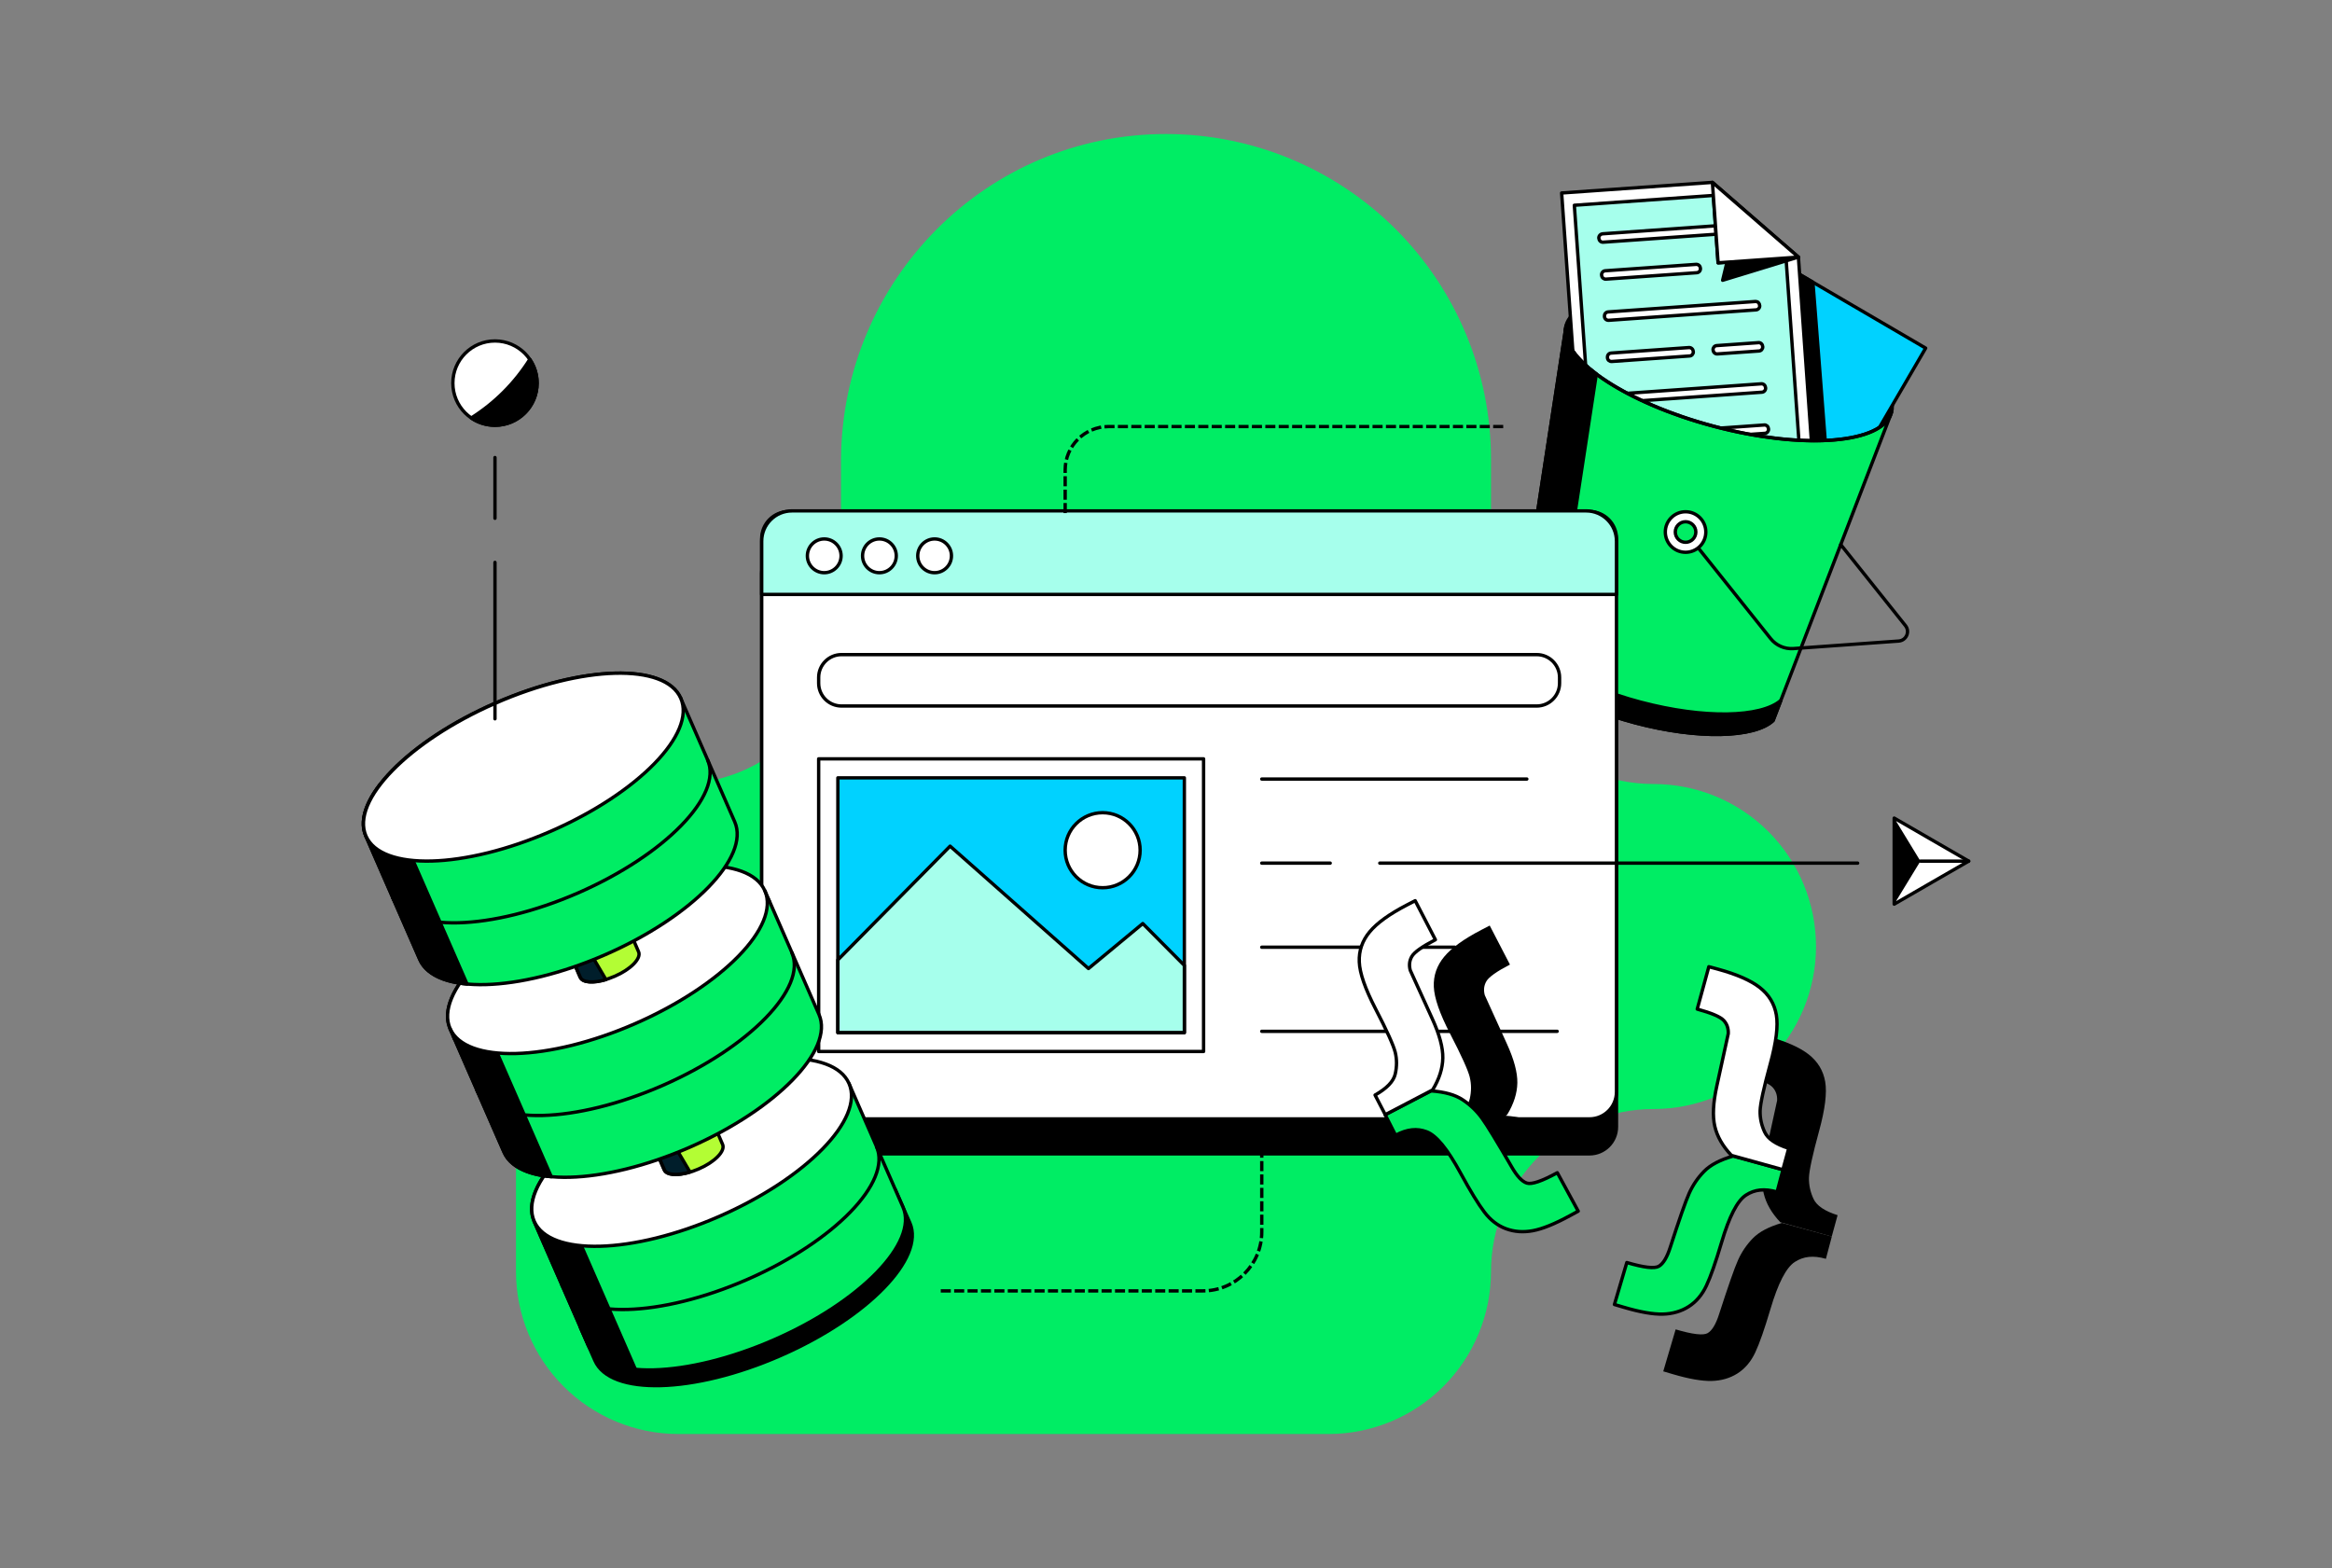 <svg width="696" height="468" viewBox="0 0 696 468" fill="none" xmlns="http://www.w3.org/2000/svg">
<rect x="0" y="0" width="696" height="468" fill="#808080" stroke="none"/>
<path d="M348 40C373.723 40.011 398.388 50.234 416.577 68.423C434.766 86.612 444.989 111.277 445 137V185.5C445.004 198.362 450.116 210.695 459.21 219.79C468.305 228.884 480.638 233.996 493.5 234C506.363 234 518.699 239.11 527.795 248.205C536.89 257.301 542 269.637 542 282.5C542 295.363 536.89 307.699 527.795 316.795C518.699 325.89 506.363 331 493.5 331C480.638 331.004 468.305 336.116 459.21 345.21C450.116 354.305 445.004 366.638 445 379.5C444.996 392.362 439.884 404.695 430.79 413.79C421.695 422.884 409.362 427.996 396.5 428H202.5C189.638 427.996 177.305 422.884 168.21 413.79C159.116 404.695 154.004 392.362 154 379.5V282.5C154.004 269.638 159.116 257.305 168.21 248.21C177.305 239.116 189.638 234.005 202.5 234C215.362 233.996 227.695 228.884 236.79 219.79C245.884 210.695 250.996 198.362 251 185.5V137C251.424 83.459 294.451 40 348 40Z" fill="#00ED64"/>
<g clip-path="url(#clip0_3298_66471)">
<path d="M474.397 163.129H235.389C230.941 163.129 227.335 166.737 227.335 171.189V336.321C227.335 340.773 230.941 344.381 235.389 344.381H474.397C478.845 344.381 482.45 340.773 482.45 336.321V171.189C482.45 166.737 478.845 163.129 474.397 163.129Z" fill="black" stroke="black" stroke-linecap="round" stroke-linejoin="round"/>
<path d="M564.552 122.974C567.063 113.509 547.35 100.057 520.523 92.928C493.695 85.798 469.911 87.692 467.4 97.157C464.889 106.622 484.601 120.074 511.429 127.203C538.257 134.333 562.041 132.439 564.552 122.974Z" fill="black" stroke="black" stroke-linecap="round" stroke-linejoin="round"/>
<path d="M537.204 81.977L505.545 90.34L473.185 145.875L530.701 179.449L574.725 103.903L537.213 81.977H537.204Z" fill="#00D2FF" stroke="black" stroke-linecap="round" stroke-linejoin="round"/>
<path d="M541.075 84.237L534.234 80.207L538.104 144.426L483.438 147.719L546.114 149.123L541.075 84.228V84.237Z" fill="black" stroke="black" stroke-linecap="round" stroke-linejoin="round"/>
<path d="M466.084 57.597L472.483 148.197L541.447 143.326L536.745 76.733L511.078 54.434L466.093 57.597H466.084Z" fill="white" stroke="black" stroke-linecap="round" stroke-linejoin="round"/>
<path d="M511.347 58.334L469.868 61.263L475.748 144.558L537.507 140.19L533.047 77.028L512.776 78.458L511.347 58.343V58.334Z" fill="#A6FFEC" stroke="black" stroke-linecap="round" stroke-linejoin="round"/>
<path d="M515.434 78.249L514.135 83.648L536.736 76.732L515.425 78.249H515.434Z" fill="black" stroke="black" stroke-linecap="round" stroke-linejoin="round"/>
<path d="M478.311 69.782L511.988 67.398L512.161 69.912L478.476 72.286C478.329 72.295 478.164 72.286 478.026 72.234C477.878 72.191 477.748 72.113 477.627 72.009C477.506 71.905 477.411 71.784 477.341 71.645C477.272 71.506 477.229 71.35 477.22 71.203L477.177 71.056C477.168 70.908 477.177 70.744 477.238 70.605C477.298 70.466 477.367 70.328 477.471 70.215C477.575 70.094 477.705 69.99 477.844 69.92C477.982 69.851 478.138 69.808 478.303 69.799L478.311 69.782Z" fill="white" stroke="black" stroke-linecap="round" stroke-linejoin="round"/>
<path d="M506.212 78.899L479.091 80.814C478.779 80.84 478.484 80.979 478.285 81.221C478.086 81.464 477.974 81.767 478 82.079L478.034 82.218C478.043 82.374 478.086 82.521 478.155 82.66C478.225 82.799 478.32 82.92 478.441 83.024C478.562 83.119 478.692 83.197 478.84 83.249C478.987 83.301 479.143 83.319 479.298 83.31L506.42 81.395C506.576 81.386 506.723 81.343 506.861 81.273C507 81.204 507.121 81.109 507.225 80.987C507.329 80.866 507.398 80.736 507.45 80.589C507.502 80.441 507.519 80.285 507.511 80.129L507.476 79.991C507.468 79.835 507.424 79.687 507.355 79.549C507.286 79.41 507.19 79.289 507.069 79.185C506.948 79.089 506.809 79.003 506.671 78.959C506.524 78.907 506.368 78.89 506.212 78.899Z" fill="white" stroke="black" stroke-linecap="round" stroke-linejoin="round"/>
<path d="M523.929 89.983L479.957 93.095C479.801 93.103 479.653 93.147 479.515 93.216C479.376 93.285 479.255 93.381 479.151 93.493C479.047 93.606 478.978 93.745 478.926 93.892C478.874 94.039 478.865 94.195 478.865 94.351V94.507C478.883 94.663 478.917 94.811 478.987 94.949C479.056 95.088 479.151 95.209 479.272 95.313C479.394 95.417 479.524 95.487 479.671 95.538C479.818 95.591 479.974 95.608 480.13 95.599L524.102 92.488C524.414 92.462 524.691 92.323 524.89 92.098C525.098 91.873 525.211 91.578 525.202 91.275L525.159 91.127C525.159 90.971 525.115 90.815 525.055 90.677C524.986 90.538 524.899 90.408 524.786 90.295C524.674 90.183 524.535 90.113 524.388 90.053C524.241 90.001 524.085 89.975 523.929 89.975V89.983Z" fill="white" stroke="black" stroke-linecap="round" stroke-linejoin="round"/>
<path d="M525.661 114.554L481.688 117.674C481.377 117.7 481.091 117.838 480.883 118.072C480.684 118.315 480.58 118.618 480.597 118.93L480.641 119.078C480.649 119.225 480.693 119.381 480.762 119.52C480.831 119.658 480.926 119.78 481.039 119.884C481.16 119.979 481.29 120.066 481.437 120.109C481.584 120.161 481.74 120.178 481.888 120.17L525.86 117.058C526.172 117.032 526.466 116.894 526.665 116.651C526.873 116.417 526.977 116.105 526.96 115.793L526.917 115.646C526.908 115.49 526.865 115.342 526.795 115.195C526.726 115.048 526.631 114.935 526.51 114.831C526.388 114.727 526.25 114.649 526.103 114.606C525.955 114.554 525.799 114.536 525.644 114.545L525.661 114.554Z" fill="white" stroke="black" stroke-linecap="round" stroke-linejoin="round"/>
<path d="M504.108 103.729L480.84 105.376C480.528 105.402 480.234 105.54 480.034 105.783C479.835 106.026 479.731 106.329 479.757 106.641V106.797C479.783 107.109 479.922 107.395 480.164 107.603C480.407 107.802 480.71 107.906 481.022 107.889L504.289 106.242C504.445 106.234 504.593 106.19 504.731 106.121C504.87 106.052 504.991 105.956 505.095 105.835C505.19 105.714 505.268 105.584 505.32 105.436C505.372 105.289 505.389 105.133 505.381 104.977L505.346 104.838C505.32 104.526 505.181 104.24 504.948 104.032C504.714 103.824 504.411 103.72 504.108 103.729Z" fill="white" stroke="black" stroke-linecap="round" stroke-linejoin="round"/>
<path d="M524.795 102.272L512.36 103.148C512.204 103.156 512.057 103.2 511.918 103.269C511.78 103.338 511.659 103.434 511.555 103.546C511.459 103.668 511.382 103.798 511.33 103.945C511.278 104.092 511.26 104.248 511.269 104.404L511.304 104.543C511.33 104.855 511.468 105.15 511.711 105.349C511.944 105.557 512.256 105.661 512.559 105.635L525.003 104.76C525.315 104.734 525.609 104.595 525.808 104.352C526.007 104.11 526.12 103.806 526.103 103.494L526.059 103.347C526.051 103.191 526.007 103.044 525.938 102.896C525.869 102.749 525.765 102.636 525.644 102.532C525.522 102.437 525.392 102.359 525.237 102.307C525.081 102.255 524.925 102.246 524.778 102.255L524.795 102.272Z" fill="white" stroke="black" stroke-linecap="round" stroke-linejoin="round"/>
<path d="M495.007 129.069L482.563 129.953C482.407 129.962 482.26 130.005 482.121 130.075C481.983 130.144 481.862 130.239 481.758 130.352C481.654 130.465 481.584 130.603 481.532 130.751C481.48 130.898 481.463 131.054 481.472 131.201L481.515 131.349C481.541 131.661 481.68 131.955 481.922 132.155C482.156 132.363 482.468 132.467 482.771 132.441L495.197 131.591C495.509 131.565 495.803 131.427 496.011 131.184C496.21 130.941 496.323 130.638 496.297 130.326L496.262 130.187C496.262 130.031 496.219 129.875 496.158 129.737C496.089 129.598 496.002 129.468 495.881 129.364C495.76 129.26 495.63 129.182 495.483 129.13C495.336 129.078 495.18 129.061 495.024 129.061L495.007 129.069Z" fill="white" stroke="black" stroke-linecap="round" stroke-linejoin="round"/>
<path d="M526.535 126.843L501.995 128.577C501.839 128.585 501.692 128.629 501.553 128.698C501.414 128.767 501.293 128.863 501.189 128.975C501.094 129.097 501.016 129.227 500.964 129.374C500.912 129.521 500.895 129.677 500.903 129.833L500.938 129.972C500.947 130.128 500.99 130.275 501.059 130.414C501.129 130.553 501.224 130.674 501.345 130.778C501.466 130.882 501.605 130.96 501.743 131.003C501.891 131.055 502.047 131.073 502.202 131.064L526.743 129.331C526.899 129.322 527.046 129.279 527.185 129.209C527.323 129.14 527.445 129.045 527.549 128.923C527.644 128.802 527.722 128.672 527.774 128.525C527.826 128.377 527.843 128.221 527.834 128.065L527.791 127.918C527.782 127.762 527.739 127.615 527.67 127.476C527.6 127.337 527.505 127.216 527.393 127.112C527.271 127.017 527.141 126.939 526.994 126.887C526.847 126.835 526.691 126.817 526.535 126.835H526.527L526.535 126.843Z" fill="white" stroke="black" stroke-linecap="round" stroke-linejoin="round"/>
<path d="M511.078 54.434L512.776 78.44L536.754 76.741L511.078 54.434Z" fill="white" stroke="black" stroke-linecap="round" stroke-linejoin="round"/>
<path d="M511.451 127.214C485.75 120.385 466.595 107.749 467.236 98.381L452.506 194.675C454.732 201.92 469.193 210.734 487.966 215.726C506.74 220.718 523.661 220.233 529.194 215.059L564.143 124.138C560.056 132.596 537.161 134.052 511.459 127.214H511.451Z" fill="#00ED64" stroke="black" stroke-linecap="round" stroke-linejoin="round"/>
<path d="M489.603 209.548C470.656 204.512 456.03 195.664 453.476 188.314L452.506 194.667C454.732 201.912 469.193 210.726 487.966 215.718C506.74 220.71 523.66 220.225 529.194 215.051L531.497 209.054C525.635 214.167 508.55 214.583 489.603 209.548Z" fill="black" stroke="black" stroke-linecap="round" stroke-linejoin="round"/>
<path d="M549.37 162.531L568.69 186.728C570.118 188.513 568.958 191.165 566.672 191.33L535.264 193.575C532.64 193.765 530.086 192.647 528.449 190.585L503.06 158.787" stroke="black" stroke-linecap="round" stroke-linejoin="round"/>
<path d="M467.236 98.373L452.506 194.667C453.502 197.917 456.966 201.479 462.17 204.876L476.432 111.633C470.379 107.092 466.95 102.438 467.236 98.382V98.373Z" fill="black" stroke="black" stroke-linecap="round" stroke-linejoin="round"/>
<path d="M564.568 122.986C562.056 132.45 538.269 134.339 511.442 127.215C484.615 120.082 464.906 106.632 467.418 97.168" stroke="black" stroke-linecap="round" stroke-linejoin="round"/>
<path d="M503.068 164.837C506.407 164.837 509.113 162.128 509.113 158.788C509.113 155.447 506.407 152.738 503.068 152.738C499.73 152.738 497.024 155.447 497.024 158.788C497.024 162.128 499.73 164.837 503.068 164.837Z" fill="white" stroke="black" stroke-linecap="round" stroke-linejoin="round"/>
<path d="M503.068 161.855C504.761 161.855 506.134 160.481 506.134 158.787C506.134 157.092 504.761 155.719 503.068 155.719C501.375 155.719 500.003 157.092 500.003 158.787C500.003 160.481 501.375 161.855 503.068 161.855Z" fill="#00ED64" stroke="black" stroke-linecap="round" stroke-linejoin="round"/>
<path d="M474.397 152.695H235.389C230.941 152.695 227.335 156.304 227.335 160.755V325.888C227.335 330.339 230.941 333.948 235.389 333.948H474.397C478.845 333.948 482.45 330.339 482.45 325.888V160.755C482.45 156.304 478.845 152.695 474.397 152.695Z" fill="white" stroke="black" stroke-linecap="round" stroke-linejoin="round"/>
<path d="M482.45 177.421V161.526C482.45 156.534 478.407 152.479 473.41 152.479H236.376C231.388 152.479 227.335 156.526 227.335 161.526V177.421H482.45Z" fill="#A6FFEC" stroke="black" stroke-linecap="round" stroke-linejoin="round"/>
<path d="M245.996 170.93C248.775 170.93 251.028 168.676 251.028 165.895C251.028 163.114 248.775 160.859 245.996 160.859C243.218 160.859 240.965 163.114 240.965 165.895C240.965 168.676 243.218 170.93 245.996 170.93Z" fill="white" stroke="black" stroke-linecap="round" stroke-linejoin="round"/>
<path d="M262.467 170.93C265.245 170.93 267.498 168.676 267.498 165.895C267.498 163.114 265.245 160.859 262.467 160.859C259.688 160.859 257.436 163.114 257.436 165.895C257.436 168.676 259.688 170.93 262.467 170.93Z" fill="white" stroke="black" stroke-linecap="round" stroke-linejoin="round"/>
<path d="M278.937 170.93C281.715 170.93 283.968 168.676 283.968 165.895C283.968 163.114 281.715 160.859 278.937 160.859C276.158 160.859 273.906 163.114 273.906 165.895C273.906 168.676 276.158 170.93 278.937 170.93Z" fill="white" stroke="black" stroke-linecap="round" stroke-linejoin="round"/>
<path d="M458.637 195.377H251.157C247.389 195.377 244.334 198.435 244.334 202.206V203.888C244.334 207.659 247.389 210.717 251.157 210.717H458.637C462.406 210.717 465.461 207.659 465.461 203.888V202.206C465.461 198.435 462.406 195.377 458.637 195.377Z" fill="white" stroke="black" stroke-linecap="round" stroke-linejoin="round"/>
<path d="M359.218 226.49H244.334V313.832H359.218V226.49Z" fill="white" stroke="black" stroke-linecap="round" stroke-linejoin="round"/>
<path d="M353.477 232.158H250.066V308.233H353.477V232.158Z" fill="#00D2FF" stroke="black" stroke-linecap="round" stroke-linejoin="round"/>
<path d="M353.477 288.137L341.068 275.648L324.866 289.072L283.561 252.543L250.066 286.49V308.165H353.477V288.137Z" fill="#A6FFEC" stroke="black" stroke-linecap="round" stroke-linejoin="round"/>
<path d="M329.092 264.953C335.271 264.953 340.28 259.94 340.28 253.756C340.28 247.572 335.271 242.559 329.092 242.559C322.913 242.559 317.904 247.572 317.904 253.756C317.904 259.94 322.913 264.953 329.092 264.953Z" fill="white" stroke="black" stroke-linecap="round" stroke-linejoin="round"/>
<path d="M376.58 232.514H455.693" stroke="black" stroke-linecap="round" stroke-linejoin="round"/>
<path d="M376.58 257.611H397.008" stroke="black" stroke-linecap="round" stroke-linejoin="round"/>
<path d="M411.807 257.611H554.427" stroke="black" stroke-linecap="round" stroke-linejoin="round"/>
<path d="M376.58 282.711H434.2" stroke="black" stroke-linecap="round" stroke-linejoin="round"/>
<path d="M376.58 307.809H464.742" stroke="black" stroke-linecap="round" stroke-linejoin="round"/>
<path d="M531.826 364.982L546.721 369.056L544.954 375.712C541.135 374.62 538.252 374.984 535.68 376.639C533.108 378.294 530.675 383 528.389 390.757C526.639 396.659 525.133 400.983 523.851 403.696C522.57 406.409 520.812 408.489 518.569 409.919C516.326 411.34 513.754 412.094 510.836 412.163C507.926 412.232 504.047 411.557 499.189 410.118L496.409 409.295L500.107 396.771C505.173 398.271 508.359 398.643 509.658 397.889C510.966 397.135 512.109 395.246 513.07 392.23C515.763 383.902 517.634 378.528 518.716 376.11C519.798 373.692 521.271 371.508 523.15 369.584C525.029 367.652 527.921 366.126 531.826 365H531.835L531.826 364.982Z" fill="black"/>
<path d="M531.324 364.792L546.695 369.056L548.444 362.686C544.59 361.481 542.183 359.843 541.239 357.789C540.295 355.735 539.845 353.638 539.897 351.497C539.958 349.357 540.971 344.703 542.928 337.536C544.712 331.036 545.309 326.13 544.738 322.837C544.166 319.544 542.529 316.84 539.828 314.716C537.126 312.593 532.97 310.765 527.341 309.222L524.596 308.477L521.132 321.13C525.41 322.3 528.051 323.435 529.038 324.51C530.025 325.584 530.476 326.91 530.389 328.479L526.986 344.035C525.877 349.062 525.67 353.075 526.371 356.108C527.072 359.141 528.726 362.027 531.333 364.783H531.324V364.792Z" fill="black"/>
<path d="M517.252 345.031L532.147 349.105L530.38 355.76C526.561 354.668 523.678 355.032 521.106 356.688C518.534 358.343 516.101 363.049 513.815 370.806C512.065 376.707 510.559 381.032 509.277 383.745C507.996 386.457 506.238 388.537 503.995 389.967C501.752 391.389 499.18 392.143 496.262 392.212C493.352 392.281 489.473 391.605 484.615 390.167L481.835 389.343L485.533 376.82C490.599 378.319 493.785 378.692 495.084 377.938C496.392 377.184 497.535 375.295 498.496 372.279C501.189 363.95 503.06 358.577 504.142 356.159C505.225 353.741 506.697 351.557 508.576 349.633C510.455 347.701 513.347 346.175 517.252 345.049H517.261L517.252 345.031Z" fill="#00ED64" stroke="black" stroke-linecap="round" stroke-linejoin="round"/>
<path d="M516.742 344.841L532.112 349.105L533.861 342.735C530.008 341.53 527.601 339.892 526.657 337.838C525.713 335.784 525.263 333.687 525.315 331.546C525.375 329.406 526.388 324.752 528.345 317.584C530.129 311.084 530.727 306.179 530.155 302.886C529.584 299.593 527.947 296.889 525.245 294.765C522.543 292.642 518.387 290.813 512.758 289.271L510.013 288.525L506.55 301.179C510.827 302.349 513.468 303.484 514.456 304.559C515.443 305.633 515.893 306.959 515.806 308.528L512.403 324.084C511.295 329.111 511.087 333.132 511.788 336.157C512.49 339.19 514.144 342.076 516.75 344.832H516.742V344.841Z" fill="white" stroke="black" stroke-linecap="round" stroke-linejoin="round"/>
<path d="M173.214 396.189L177.561 406.069C182.168 416.608 206.977 415.949 232.912 404.622C258.847 393.295 276.157 375.511 271.55 364.964L267.203 355.084L173.214 396.189Z" fill="black" stroke="black" stroke-linecap="round" stroke-linejoin="round"/>
<path d="M198.023 324.847C172.088 336.174 154.778 353.958 159.385 364.505L175.509 401.39C180.116 411.928 204.925 411.269 230.86 399.942C256.795 388.615 274.105 370.831 269.498 360.284L253.374 323.399C248.768 312.861 223.958 313.519 198.023 324.847Z" fill="#00ED64"/>
<path d="M253.383 323.4L269.507 360.285C274.113 370.824 256.873 388.608 230.868 399.943C204.873 411.271 180.124 411.929 175.517 401.391L159.394 364.506" stroke="black" stroke-linecap="round" stroke-linejoin="round"/>
<path d="M261.609 342.24C266.216 352.779 248.975 370.563 222.971 381.898C196.976 393.226 172.227 393.884 167.62 383.346" stroke="black" stroke-linecap="round" stroke-linejoin="round"/>
<path d="M159.394 364.435L175.517 401.32C177.362 405.532 182.497 407.976 189.606 408.635L163.611 349.156C159.264 354.885 157.558 360.284 159.402 364.435H159.394Z" fill="black" stroke="black" stroke-linecap="round" stroke-linejoin="round"/>
<path d="M214.746 363.008C240.691 351.653 257.992 333.908 253.39 323.375C248.787 312.841 224.023 313.507 198.079 324.862C172.134 336.217 154.833 353.961 159.436 364.495C164.038 375.029 188.802 374.363 214.746 363.008Z" fill="white" stroke="black" stroke-linecap="round" stroke-linejoin="round"/>
<path d="M202.44 334.996C197.634 337.042 194.412 340.335 195.27 342.311L198.231 349.157C199.088 351.133 203.695 351.003 208.501 348.897C213.307 346.852 216.528 343.559 215.671 341.583L212.71 334.736C211.852 332.76 207.315 332.89 202.44 334.996Z" fill="#B3FD34" stroke="black" stroke-linecap="round" stroke-linejoin="round"/>
<path d="M195.33 342.301L198.292 349.148C198.95 350.725 202.171 350.924 205.929 349.807L198.491 337.223C196.058 338.999 194.741 340.975 195.33 342.293V342.301Z" fill="#001E2B" stroke="black" stroke-linecap="round" stroke-linejoin="round"/>
<path d="M229.682 269.122C225.075 258.583 200.266 259.242 174.331 270.569C148.396 281.896 131.086 299.68 135.693 310.227" stroke="black" stroke-linecap="round" stroke-linejoin="round"/>
<path d="M172.885 267.345C146.95 278.672 129.64 296.456 134.247 307.003L150.37 343.888C154.977 354.426 179.786 353.768 205.721 342.44C231.656 331.113 248.967 313.329 244.36 302.782L228.236 265.897C223.629 255.359 198.88 256.017 172.885 267.345Z" fill="#00ED64"/>
<path d="M134.316 307.002L150.44 343.887C152.284 348.099 157.419 350.543 164.529 351.201L138.533 291.723C134.125 297.391 132.48 302.79 134.325 307.002H134.316Z" fill="black" stroke="black" stroke-linecap="round" stroke-linejoin="round"/>
<path d="M189.632 305.486C215.576 294.131 232.878 276.387 228.275 265.853C223.672 255.319 198.909 255.985 172.964 267.34C147.019 278.695 129.718 296.44 134.321 306.973C138.924 317.507 163.687 316.841 189.632 305.486Z" fill="white" stroke="black" stroke-linecap="round" stroke-linejoin="round"/>
<path d="M228.305 265.896L244.429 302.781C249.036 313.32 231.726 331.104 205.791 342.439C179.795 353.767 155.047 354.425 150.44 343.887L134.316 307.002" stroke="black" stroke-linecap="round" stroke-linejoin="round"/>
<path d="M177.362 277.493C172.556 279.539 169.335 282.832 170.192 284.808L173.153 291.654C174.011 293.63 178.618 293.5 183.423 291.394C188.229 289.349 191.451 286.056 190.593 284.08L187.632 277.233C186.775 275.327 182.168 275.457 177.362 277.493Z" fill="#B3FD34" stroke="black" stroke-linecap="round" stroke-linejoin="round"/>
<path d="M170.253 284.868L173.214 291.714C173.872 293.292 177.094 293.491 180.852 292.373L173.413 279.789C170.98 281.566 169.664 283.481 170.253 284.859V284.868Z" fill="#001E2B" stroke="black" stroke-linecap="round" stroke-linejoin="round"/>
<path d="M147.807 209.842C121.881 221.169 104.571 238.953 109.178 249.491L125.302 286.376C129.908 296.914 154.718 296.256 180.653 284.929C206.588 273.601 223.898 255.818 219.291 245.27L203.167 208.386C198.56 197.847 173.751 198.506 147.816 209.833L147.807 209.842Z" fill="#00ED64"/>
<path d="M203.158 208.395C198.552 197.857 173.742 198.516 147.807 209.843C121.881 221.17 104.571 238.954 109.178 249.492" stroke="black" stroke-linecap="round" stroke-linejoin="round"/>
<path d="M203.158 208.395L219.282 245.279C223.889 255.818 206.579 273.602 180.644 284.938C154.648 296.265 129.9 296.923 125.293 286.385L109.178 249.491" stroke="black" stroke-linecap="round" stroke-linejoin="round"/>
<path d="M211.194 226.838C215.801 237.376 198.491 255.16 172.556 266.496C146.56 277.823 121.812 278.482 117.205 267.943" stroke="black" stroke-linecap="round" stroke-linejoin="round"/>
<path d="M236.333 284.34C240.939 294.878 223.629 312.662 197.694 323.998C171.699 335.325 146.95 335.984 142.343 325.445" stroke="black" stroke-linecap="round" stroke-linejoin="round"/>
<path d="M109.178 249.492L125.301 286.377C127.146 290.589 132.281 293.033 139.39 293.691L113.386 234.213C109.039 239.881 107.333 245.28 109.178 249.492Z" fill="black" stroke="black" stroke-linecap="round" stroke-linejoin="round"/>
<path d="M164.531 248.033C190.476 236.678 207.777 218.934 203.174 208.4C198.572 197.866 173.808 198.532 147.863 209.887C121.919 221.242 104.618 238.987 109.22 249.52C113.823 260.054 138.587 259.388 164.531 248.033Z" fill="white" stroke="black" stroke-linecap="round" stroke-linejoin="round"/>
<path d="M147.729 167.852V214.538" stroke="black" stroke-linecap="round" stroke-linejoin="round"/>
<path d="M147.729 136.557V154.687" stroke="black" stroke-linecap="round" stroke-linejoin="round"/>
<path d="M438.66 321.518C439.162 323.598 439.162 325.739 438.66 327.949C438.192 330.046 436.33 332.057 433.126 333.955H455.017C453.389 333.469 451.51 333.149 449.38 333.001L449.83 332.715H449.822C451.796 329.474 452.809 326.302 452.861 323.191C452.913 320.08 451.865 316.197 449.735 311.517L443.145 297.018C442.73 295.51 442.894 294.115 443.63 292.858C444.366 291.601 446.713 289.929 450.653 287.892L444.617 276.244L442.089 277.553C436.911 280.239 433.222 282.9 431.031 285.543C428.831 288.187 427.792 291.177 427.931 294.513C428.069 297.85 429.68 302.521 432.78 308.501C436.2 315.096 438.157 319.447 438.668 321.518H438.66Z" fill="black"/>
<path d="M427.134 325.593C431.187 325.879 434.33 326.763 436.573 328.262C438.816 329.753 440.721 331.581 442.279 333.713C443.838 335.845 446.791 340.707 451.173 348.29C452.749 351.038 454.255 352.65 455.693 353.109C457.122 353.577 460.161 352.546 464.794 350.015L471.029 361.49L468.483 362.876C464.032 365.294 460.386 366.776 457.52 367.313C454.654 367.851 451.986 367.66 449.493 366.741C446.999 365.823 444.843 364.159 443.024 361.767C441.206 359.384 438.824 355.475 435.88 350.067C432.018 342.96 428.658 338.87 425.792 337.795C422.934 336.721 420.033 336.972 416.526 338.835L413.4 332.691L427.108 325.584L427.134 325.593Z" fill="#00ED64" stroke="black" stroke-linecap="round" stroke-linejoin="round"/>
<path d="M427.576 325.297C429.55 322.056 430.563 318.884 430.615 315.773C430.667 312.67 429.619 308.779 427.489 304.099L420.899 289.6C420.484 288.092 420.648 286.697 421.384 285.44C422.12 284.183 424.467 282.511 428.407 280.474L422.371 268.826L419.843 270.135C414.664 272.821 410.976 275.482 408.785 278.125C406.585 280.769 405.546 283.759 405.685 287.095C405.814 290.432 407.434 295.103 410.534 301.083C413.954 307.678 415.911 312.029 416.422 314.1C416.925 316.18 416.925 318.321 416.422 320.531C415.929 322.741 413.911 324.847 410.395 326.831L413.435 332.69L427.576 325.297H427.567H427.576Z" fill="white"/>
<path d="M427.576 325.297C429.55 322.056 430.563 318.884 430.615 315.773C430.667 312.67 429.619 308.779 427.489 304.099L420.899 289.6C420.484 288.092 420.648 286.697 421.384 285.44C422.12 284.183 424.467 282.511 428.407 280.474L422.371 268.826L419.843 270.135C414.664 272.821 410.976 275.482 408.785 278.125C406.585 280.769 405.546 283.759 405.685 287.095C405.814 290.432 407.434 295.103 410.534 301.083C413.954 307.678 415.911 312.029 416.422 314.1C416.925 316.18 416.925 318.321 416.422 320.531C415.929 322.741 413.911 324.847 410.395 326.831L413.435 332.69L427.576 325.297H427.567H427.576Z" stroke="black" stroke-linecap="round" stroke-linejoin="round"/>
<path d="M448.142 127.311H330.867C323.706 127.311 317.904 133.117 317.904 140.284V152.704" stroke="black" stroke-linecap="square" stroke-linejoin="round" stroke-dasharray="2 2"/>
<path d="M281.275 385.28H359.002C368.709 385.28 376.58 377.402 376.58 367.687V334.736" stroke="black" stroke-linecap="square" stroke-linejoin="round" stroke-dasharray="2 2"/>
<path d="M587.567 257.014L576.448 263.427L565.338 269.849V257.014V244.17L576.448 250.592L587.567 257.014Z" fill="white" stroke="black" stroke-linecap="round" stroke-linejoin="round"/>
<path d="M573.166 257.014L565.338 244.17V269.849L573.166 257.014Z" fill="black"/>
<path d="M573.167 257.014H587.567" stroke="black" stroke-linecap="round" stroke-linejoin="round"/>
<path d="M147.729 126.929C154.674 126.929 160.303 121.295 160.303 114.346C160.303 107.396 154.674 101.762 147.729 101.762C140.785 101.762 135.156 107.396 135.156 114.346C135.156 121.295 140.785 126.929 147.729 126.929Z" fill="white" stroke="black" stroke-linecap="round" stroke-linejoin="round"/>
<path d="M140.655 124.746C142.672 126.124 145.106 126.93 147.73 126.93C154.674 126.93 160.303 121.297 160.303 114.346C160.303 111.72 159.498 109.285 158.121 107.266C153.687 114.32 147.704 120.309 140.655 124.746Z" fill="black" stroke="black" stroke-linecap="round" stroke-linejoin="round"/>
</g>
<defs>
<clipPath id="clip0_3298_66471">
<rect width="480" height="360" fill="white" transform="translate(108 54)"/>
</clipPath>
</defs>
</svg>
